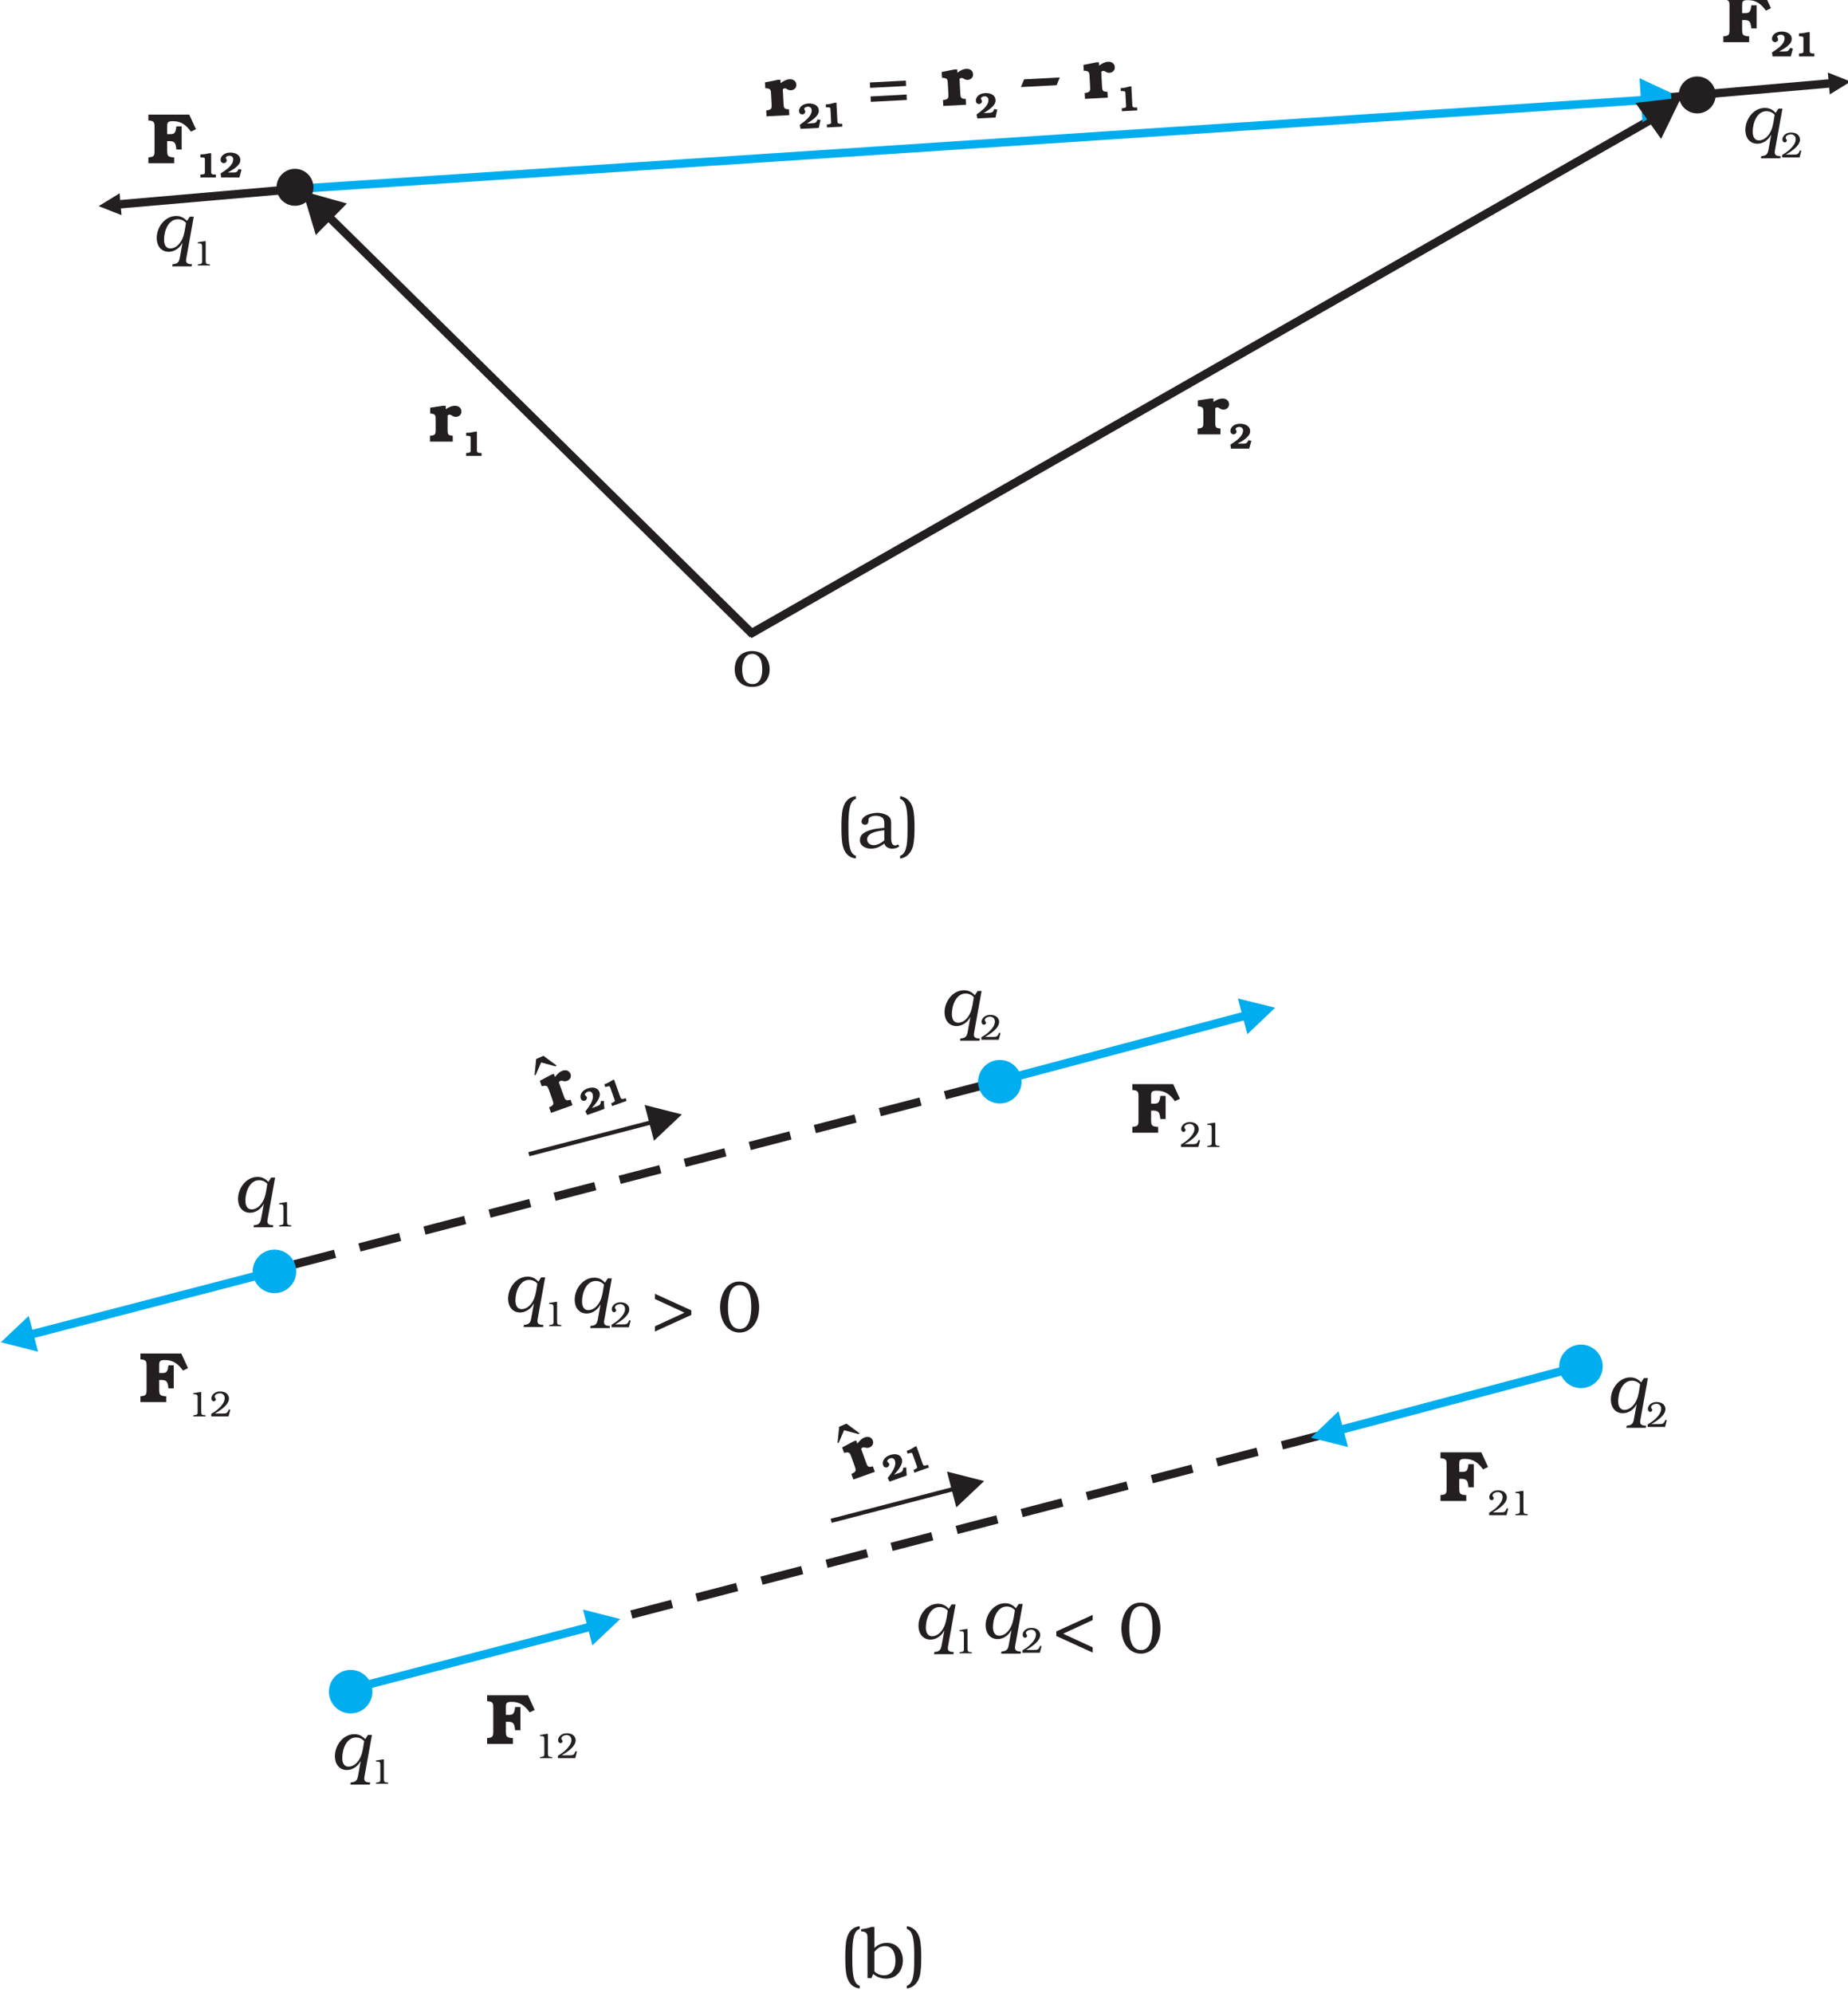 <?xml version="1.0" encoding="UTF-8" standalone="no"?>
<svg
   xmlns:dc="http://purl.org/dc/elements/1.1/"
   xmlns:cc="http://creativecommons.org/ns#"
   xmlns:rdf="http://www.w3.org/1999/02/22-rdf-syntax-ns#"
   xmlns:svg="http://www.w3.org/2000/svg"
   xmlns="http://www.w3.org/2000/svg"
   xmlns:sodipodi="http://sodipodi.sourceforge.net/DTD/sodipodi-0.dtd"
   xmlns:inkscape="http://www.inkscape.org/namespaces/inkscape"
   width="197.883mm"
   height="213.379mm"
   viewBox="0 0 197.883 213.379"
   version="1.1"
   id="svg2142"
   inkscape:version="1.0.2 (e86c870, 2021-01-15)"
   sodipodi:docname="1-6.svg">
  <defs
     id="defs2136">
    <clipPath
       clipPathUnits="userSpaceOnUse"
       id="clipPath1330">
      <path
         d="M 324.996,2907 H 1250 V 1912 H 324.996 Z"
         id="path1328" />
    </clipPath>
  </defs>
  <sodipodi:namedview
     id="base"
     pagecolor="#ffffff"
     bordercolor="#666666"
     borderopacity="1.0"
     inkscape:pageopacity="0.0"
     inkscape:pageshadow="2"
     inkscape:zoom="0.35"
     inkscape:cx="-20.270426"
     inkscape:cy="523.95023"
     inkscape:document-units="mm"
     inkscape:current-layer="layer1"
     inkscape:document-rotation="0"
     showgrid="false"
     inkscape:window-width="1624"
     inkscape:window-height="1020"
     inkscape:window-x="114"
     inkscape:window-y="0"
     inkscape:window-maximized="0" />
  <g
     inkscape:label="Layer 1"
     inkscape:groupmode="layer"
     id="layer1"
     transform="translate(-7.253,-9.538)">
    <g
       id="g1324"
       transform="matrix(0.216,0,0,-0.216,-64.199,635.959)">
      <g
         id="g1326"
         clip-path="url(#clipPath1330)">
        <g
           id="g1332"
           transform="translate(755.078,2505.42)">
          <path
             d="m 0,0 c -3.258,-0.32 -5.453,-2.48 -6.375,-5.91 -0.742,-2.69 -0.777,-6.69 -0.777,-9.52 0,-2.87 0.035,-6.86 0.777,-9.56 0.922,-3.43 3.117,-5.59 6.375,-5.87 v 1.34 c -2.125,0.6 -2.832,3.05 -3.187,5.03 -0.461,2.51 -0.496,6.02 -0.496,9.06 0,3.01 0.035,6.51 0.496,9.02 0.355,1.99 1.062,4.43 3.187,5.06 V 0"
             style="fill:#231f20;fill-opacity:1;fill-rule:evenodd;stroke:none"
             id="path1334" />
          <g
             id="g1336"
             transform="translate(20.895,-23.89)">
            <path
               d="m 0,0 c -0.426,-0.28 -0.922,-0.53 -1.45,-0.53 -1.738,0 -1.949,2.23 -1.949,3.71 v 6.94 c 0,1.98 -0.179,3.33 -2.09,4.35 -1.273,0.68 -3.117,1.17 -4.605,1.17 h -0.141 c -1.593,-0.03 -3.508,-0.39 -4.992,-1.03 -1.242,-0.52 -2.871,-1.84 -2.871,-3.32 0,-0.89 0.816,-1.56 1.668,-1.56 1.344,0 1.805,0.96 1.805,2.13 v 0.45 c 0,1.35 2.3,1.88 3.398,1.88 1.063,0 2.27,-0.14 3.188,-0.74 0.992,-0.68 1.168,-1.59 1.242,-2.69 V 8.21 L -9.418,7.93 c -2.02,-0.21 -4.075,-0.6 -5.953,-1.45 -2.016,-0.89 -3.504,-2.02 -3.504,-4.43 0,-2.83 2.937,-4.17 5.418,-4.17 2.656,0 4.57,0.92 6.66,2.55 0.531,-1.74 2.125,-2.52 3.859,-2.55 h 0.141 c 1.168,0 2.621,0.39 3.472,1.2 z m -6.797,1.98 c -1.453,-1.24 -3.367,-2.37 -5.278,-2.37 -1.703,0 -3.222,1.06 -3.222,2.87 0,3.5 5.808,4.24 8.5,4.49 V 1.98"
               style="fill:#231f20;fill-opacity:1;fill-rule:evenodd;stroke:none"
               id="path1338" />
            <g
               id="g1340"
               transform="translate(1.027,-7.01)">
              <path
                 d="m 0,0 c 3.223,0.36 5.492,2.84 6.34,5.91 0.746,2.7 0.816,6.69 0.816,9.56 0,2.83 -0.07,6.83 -0.816,9.52 C 5.492,28.07 3.223,30.54 0,30.9 v -1.35 c 2.125,-0.63 2.871,-3.07 3.223,-5.06 0.461,-2.55 0.461,-6.01 0.461,-8.95 0,-3.11 0,-6.58 -0.461,-9.13 C 2.871,4.43 2.125,1.98 0,1.35 V 0"
                 style="fill:#231f20;fill-opacity:1;fill-rule:evenodd;stroke:none"
                 id="path1342" />
              <g
                 id="g1344"
                 transform="translate(-20.004,-529.25)">
                <path
                   d="m 0,0 c -3.258,-0.32 -5.453,-2.48 -6.375,-5.91 -0.742,-2.69 -0.777,-6.69 -0.777,-9.52 0,-2.87 0.035,-6.86 0.777,-9.55 0.922,-3.44 3.117,-5.6 6.375,-5.88 v 1.34 c -2.125,0.61 -2.832,3.05 -3.187,5.03 -0.461,2.51 -0.496,6.02 -0.496,9.06 0,3.01 0.035,6.51 0.496,9.02 0.355,1.99 1.062,4.43 3.187,5.06 V 0"
                   style="fill:#231f20;fill-opacity:1;fill-rule:evenodd;stroke:none"
                   id="path1346" />
                <g
                   id="g1348"
                   transform="translate(6.695,-23.68)">
                  <path
                     d="m 0,0 c 1.805,-1.59 4,-2.33 6.411,-2.33 5.168,0 8.285,4.1 8.285,9.03 0,4.7 -2.867,8.73 -7.899,8.73 -2.441,0 -4.496,-0.84 -6.23,-2.58 V 23.32 H -0.851 C -2.515,22.65 -4.25,22.37 -5.992,22.16 V 21.1 l 0.5,-0.04 c 2.481,-0.18 2.656,-1.59 2.656,-3.43 V -2.05 h 1.95 z m 0.567,10.98 c 1.488,1.69 2.867,2.82 5.273,2.82 4.074,0 5.172,-3.99 5.172,-7.32 0,-3.68 -1.558,-7.15 -5.734,-7.15 -1.774,0 -3.543,0.71 -4.711,1.99 v 9.66"
                     style="fill:#231f20;fill-opacity:1;fill-rule:evenodd;stroke:none"
                     id="path1350" />
                  <g
                     id="g1352"
                     transform="translate(16.645,-7.21)">
                    <path
                       d="m 0,0 c 3.223,0.35 5.488,2.83 6.34,5.91 0.742,2.69 0.812,6.68 0.812,9.55 0,2.83 -0.07,6.83 -0.812,9.52 C 5.488,28.06 3.223,30.53 0,30.89 v -1.35 c 2.125,-0.63 2.867,-3.07 3.223,-5.06 0.461,-2.54 0.461,-6.01 0.461,-8.95 0,-3.11 0,-6.58 -0.461,-9.13 C 2.867,4.42 2.125,1.98 0,1.34 V 0"
                       style="fill:#231f20;fill-opacity:1;fill-rule:evenodd;stroke:none"
                       id="path1354" />
                    <g
                       id="g1356"
                       transform="matrix(1,0,0,1,-303.593,358.957)">
                      <path
                         d="M 0,0 341.677,88.82"
                         style="fill:none;stroke:#231f20;stroke-width:4.165;stroke-linecap:butt;stroke-linejoin:miter;stroke-miterlimit:2.613;stroke-dasharray:20.826, 12.495;stroke-dashoffset:0;stroke-opacity:1"
                         id="path1358" />
                      <g
                         id="g1360"
                         transform="translate(-130.504,-34.72)">
                        <path
                           d="M 0,0 111.031,28.87"
                           style="fill:none;stroke:#00adef;stroke-width:4.165;stroke-linecap:butt;stroke-linejoin:miter;stroke-miterlimit:2.613;stroke-dasharray:none;stroke-opacity:1"
                           id="path1362" />
                        <g
                           id="g1364"
                           transform="matrix(1,0,0,1,-1.188,9.172)">
                          <path
                             d="M 0,0 -13.828,-13.06 4.613,-17.74 0,0"
                             style="fill:#00adef;fill-opacity:1;fill-rule:evenodd;stroke:none"
                             id="path1366" />
                          <g
                             id="g1368"
                             transform="translate(121.817,13.35)">
                            <path
                               d="m 0,0 c 4.796,0 8.707,3.91 8.707,8.71 0,4.79 -3.911,8.7 -8.707,8.7 -4.801,0 -8.711,-3.91 -8.711,-8.7 C -8.711,3.91 -4.801,0 0,0"
                               style="fill:#00adef;fill-opacity:1;fill-rule:evenodd;stroke:none"
                               id="path1370" />
                            <g
                               id="g1372"
                               transform="matrix(1,0,0,1,-2.09e-5,0.002)">
                              <path
                                 d="M 0,0 C 4.795,0 8.704,3.91 8.704,8.71 8.704,13.5 4.795,17.42 0,17.42 -4.799,17.42 -8.707,13.5 -8.707,8.71 -8.707,3.91 -4.799,0 0,0 Z"
                                 style="fill:none;stroke:#00adef;stroke-width:4.165;stroke-linecap:butt;stroke-linejoin:miter;stroke-miterlimit:2.613;stroke-dasharray:none;stroke-opacity:1"
                                 id="path1374" />
                              <g
                                 id="g1376"
                                 transform="translate(481.076,135.44)">
                                <path
                                   d="M 0,0 -112.054,-29.75"
                                   style="fill:none;stroke:#00adef;stroke-width:4.165;stroke-linecap:butt;stroke-linejoin:miter;stroke-miterlimit:2.613;stroke-dasharray:none;stroke-opacity:1"
                                   id="path1378" />
                                <g
                                   id="g1380"
                                   transform="matrix(1,0,0,1,1.232,-9.149)">
                                <path
                                   d="M 0,0 13.758,13.13 -4.707,17.71 0,0"
                                   style="fill:#00adef;fill-opacity:1;fill-rule:evenodd;stroke:none"
                                   id="path1382" />
                                <g
                                   id="g1384"
                                   transform="translate(-123.433,-14.87)">
                                <path
                                   d="m 0,0 c -4.786,-0.39 -8.371,-4.6 -7.985,-9.38 0.387,-4.77 4.598,-8.35 9.383,-7.97 4.781,0.38 8.367,4.6 7.981,9.37 C 8.996,-3.2 4.781,0.38 0,0"
                                   style="fill:#00adef;fill-opacity:1;fill-rule:evenodd;stroke:none"
                                   id="path1386" />
                                <g
                                   id="g1388"
                                   transform="matrix(1,0,0,1,7.289e-4,-0.005)">
                                <path
                                   d="m 0,0 c -4.783,-0.38 -8.367,-4.6 -7.981,-9.38 0.387,-4.78 4.596,-8.36 9.379,-7.98 4.779,0.39 8.364,4.6 7.977,9.38 C 8.992,-3.2 4.779,0.39 0,0 Z"
                                   style="fill:none;stroke:#00adef;stroke-width:4.165;stroke-linecap:butt;stroke-linejoin:miter;stroke-miterlimit:2.613;stroke-dasharray:none;stroke-opacity:1"
                                   id="path1390" />
                                <g
                                   id="g1392"
                                   transform="translate(-181.935,-272.79)">
                                <path
                                   d="M 0,0 341.677,88.82"
                                   style="fill:none;stroke:#231f20;stroke-width:4.165;stroke-linecap:butt;stroke-linejoin:miter;stroke-miterlimit:2.613;stroke-dasharray:20.826, 12.495;stroke-dashoffset:0;stroke-opacity:1"
                                   id="path1394" />
                                <g
                                   id="g1396"
                                   transform="translate(-20.55,-6.13)">
                                <path
                                   d="M 0,0 -111.715,-29.04"
                                   style="fill:none;stroke:#00adef;stroke-width:4.165;stroke-linecap:butt;stroke-linejoin:miter;stroke-miterlimit:2.613;stroke-dasharray:none;stroke-opacity:1"
                                   id="path1398" />
                                <g
                                   id="g1400"
                                   transform="matrix(1,0,0,1,1.186,-9.166)">
                                <path
                                   d="M 0,0 13.828,13.06 -4.613,17.74 0,0"
                                   style="fill:#00adef;fill-opacity:1;fill-rule:evenodd;stroke:none"
                                   id="path1402" />
                                <g
                                   id="g1404"
                                   transform="translate(-119.813,-14.23)">
                                <path
                                   d="m 0,0 c -4.797,0 -8.711,-3.91 -8.711,-8.71 0,-4.79 3.914,-8.7 8.711,-8.7 4.797,0 8.711,3.91 8.711,8.7 C 8.711,-3.91 4.797,0 0,0"
                                   style="fill:#00adef;fill-opacity:1;fill-rule:evenodd;stroke:none"
                                   id="path1406" />
                                <g
                                   id="g1408"
                                   transform="matrix(1,0,0,1,8.833e-4,-0.008)">
                                <path
                                   d="m 0,0 c -4.795,0 -8.707,-3.91 -8.707,-8.7 0,-4.8 3.912,-8.71 8.707,-8.71 4.795,0 8.707,3.91 8.707,8.71 C 8.707,-3.91 4.795,0 0,0 Z"
                                   style="fill:none;stroke:#00adef;stroke-width:4.165;stroke-linecap:butt;stroke-linejoin:miter;stroke-miterlimit:2.613;stroke-dasharray:none;stroke-opacity:1"
                                   id="path1410" />
                                <g
                                   id="g1412"
                                   transform="translate(490.959,121.14)">
                                <path
                                   d="M 0,0 112.147,29.77"
                                   style="fill:none;stroke:#00adef;stroke-width:4.165;stroke-linecap:butt;stroke-linejoin:miter;stroke-miterlimit:2.613;stroke-dasharray:none;stroke-opacity:1"
                                   id="path1414" />
                                <g
                                   id="g1416"
                                   transform="matrix(1,0,0,1,-1.24,9.152)">
                                <path
                                   d="M 0,0 -13.758,-13.13 4.707,-17.71 0,0"
                                   style="fill:#00adef;fill-opacity:1;fill-rule:evenodd;stroke:none"
                                   id="path1418" />
                                <g
                                   id="g1420"
                                   transform="translate(120.899,13.58)">
                                <path
                                   d="M 0,0 C 4.78,0.38 8.37,4.59 7.98,9.37 7.59,14.15 3.38,17.73 -1.4,17.35 -6.18,16.96 -9.77,12.75 -9.38,7.97 -9,3.19 -4.79,-0.39 0,0"
                                   style="fill:#00adef;fill-opacity:1;fill-rule:evenodd;stroke:none"
                                   id="path1422" />
                                <g
                                   id="g1424"
                                   transform="matrix(1,0,0,1,-0.002,-0.008)">
                                <path
                                   d="M 0,0 C 4.78,0.39 8.37,4.6 7.98,9.38 7.59,14.16 3.38,17.75 -1.4,17.36 -6.18,16.98 -9.76,12.77 -9.38,7.98 -8.99,3.2 -4.78,-0.38 0,0 Z"
                                   style="fill:none;stroke:#00adef;stroke-width:4.165;stroke-linecap:butt;stroke-linejoin:miter;stroke-miterlimit:2.613;stroke-dasharray:none;stroke-opacity:1"
                                   id="path1426" />
                                <g
                                   id="g1428"
                                   transform="matrix(1,0,0,1,-459.766,28.55)">
                                <path
                                   d="M 0,0 V -2.59 L 18.023,5.63 V 7.89 L 0,16.1 V 13.52 L 14.66,6.75 0,0"
                                   style="fill:#231f20;fill-opacity:1;fill-rule:evenodd;stroke:none"
                                   id="path1430" />
                                <g
                                   id="g1432"
                                   transform="translate(41.793,22.18)">
                                <path
                                   d="m 0,0 c -6.625,0 -9.497,-7.04 -9.497,-12.7 0,-2.94 0.676,-6.16 2.34,-8.63 1.664,-2.44 4.285,-3.97 7.297,-3.97 3.149,0 5.985,1.74 7.613,4.39 1.524,2.41 2.09,5.34 2.09,8.14 C 9.843,-6.68 7.011,0 0,0 Z m 0.211,-23.53 c -5.243,0 -5.809,6.94 -5.809,10.8 0,1.98 0.246,4.49 0.777,6.4 0.356,1.13 0.746,2.19 1.559,3.08 0.887,0.92 2.09,1.48 3.367,1.48 5.313,0 5.84,-6.86 5.84,-10.79 0,-3.75 -0.527,-10.97 -5.734,-10.97"
                                   style="fill:#231f20;fill-opacity:1;fill-rule:evenodd;stroke:none"
                                   id="path1434" />
                                <g
                                   id="g1436"
                                   transform="translate(160.535,-174.58)">
                                <path
                                   d="M 0,0 14.664,6.76 V 9.34 L -3.364,1.13 v -2.26 l 18.028,-8.22 v 2.59 L 0,0"
                                   style="fill:#231f20;fill-opacity:1;fill-rule:evenodd;stroke:none"
                                   id="path1438" />
                                <g
                                   id="g1440"
                                   transform="translate(38.394,15.43)">
                                <path
                                   d="m 0,0 c -6.625,0 -9.496,-7.05 -9.496,-12.71 0,-2.93 0.676,-6.15 2.34,-8.63 1.664,-2.44 4.285,-3.97 7.297,-3.97 3.148,0 5.984,1.74 7.613,4.39 1.524,2.41 2.09,5.35 2.09,8.14 C 9.844,-6.69 7.012,0 0,0 Z m 0.211,-23.53 c -5.242,0 -5.808,6.93 -5.808,10.79 0,1.98 0.246,4.49 0.777,6.41 0.355,1.12 0.746,2.19 1.559,3.07 0.886,0.92 2.089,1.49 3.367,1.49 5.312,0 5.84,-6.87 5.84,-10.79 0,-3.75 -0.528,-10.97 -5.735,-10.97"
                                   style="fill:#231f20;fill-opacity:1;fill-rule:evenodd;stroke:none"
                                   id="path1442" />
                                <g
                                   id="g1444"
                                   transform="translate(19.52,249.76)">
                                <path
                                   d="M 0,0 -3.328,7.26 H -23.586 V 4.35 c 2.976,-0.21 3.047,-1.02 3.047,-3.46 v -11.36 c 0,-2.52 -0.071,-3.29 -3.047,-3.47 v -2.9 h 12.785 v 2.9 h -0.391 c -0.777,0.04 -2.16,0.21 -2.656,0.88 -0.39,0.54 -0.426,1.56 -0.426,2.27 v 4.88 c 0.321,0 0.606,0.04 0.887,0.04 3.047,0 3.293,-0.99 3.684,-4.18 h 2.621 V 1.42 h -2.621 c -0.141,-0.99 -0.215,-2.09 -0.743,-2.94 -0.46,-0.85 -1.488,-0.92 -2.375,-0.92 h -1.453 v 3.65 c 0,2.09 0.145,2.79 2.871,2.79 4.106,0 6.586,-1.98 8.922,-5.2 L 0,0"
                                   style="fill:#231f20;fill-opacity:1;fill-rule:evenodd;stroke:none"
                                   id="path1446" />
                                <g
                                   id="g1448"
                                   transform="translate(9.988,-20.61)">
                                <path
                                   d="M 0,0 -0.691,0.18 -0.797,-0.07 C -1.523,-1.75 -1.93,-1.89 -3.719,-1.89 h -3.898 v 0.03 c 2.5,1.38 6.961,4.22 6.961,7.45 0,1.03 -0.602,2.09 -1.453,2.67 -0.813,0.53 -1.93,0.78 -2.903,0.78 -1.097,0 -2.144,-0.27 -3.011,-0.94 -0.778,-0.6 -1.344,-1.48 -1.344,-2.49 0,-0.69 0.406,-1.45 1.183,-1.45 0.481,0 1.012,0.4 1.012,0.91 0,0.3 -0.14,0.5 -0.32,0.72 -0.176,0.21 -0.266,0.4 -0.266,0.68 0,1.1 1.649,1.69 2.532,1.69 1.472,0 2.464,-0.96 2.464,-2.45 0,-1.82 -1.347,-3.5 -2.57,-4.72 -1.219,-1.24 -2.637,-2.19 -4.125,-3.06 v -1.24 h 8.586 L 0,0"
                                   style="fill:#231f20;fill-opacity:1;fill-rule:evenodd;stroke:none"
                                   id="path1450" />
                                <g
                                   id="g1452"
                                   transform="translate(7.543,8.74)">
                                <path
                                   d="M 0,0 H -0.656 L -3.93,-0.55 v -0.53 h 0.352 c 1.699,0 1.809,-0.34 1.809,-1.91 v -6.76 c 0,-0.3 0,-0.65 -0.055,-0.87 -0.055,-0.24 -0.16,-0.4 -0.371,-0.51 -0.481,-0.24 -1.203,-0.3 -1.735,-0.39 v -0.53 h 6.036 v 0.53 C 0.195,-11.37 0,-11.23 0,-9.38 V 0"
                                   style="fill:#231f20;fill-opacity:1;fill-rule:evenodd;stroke:none"
                                   id="path1454" />
                                <g
                                   id="g1456"
                                   transform="translate(-337.387,-291.1)">
                                <path
                                   d="m 0,0 -3.328,7.26 h -20.258 v -2.9 c 2.977,-0.21 3.047,-1.03 3.047,-3.47 v -11.36 c 0,-2.51 -0.07,-3.29 -3.047,-3.47 v -2.9 H -10.8 v 2.9 h -0.391 c -0.777,0.04 -2.16,0.21 -2.656,0.89 -0.391,0.53 -0.426,1.55 -0.426,2.26 v 4.88 c 0.32,0 0.605,0.04 0.887,0.04 3.046,0 3.293,-0.99 3.683,-4.18 h 2.621 V 1.42 h -2.621 c -0.14,-0.99 -0.215,-2.09 -0.742,-2.94 -0.461,-0.85 -1.488,-0.92 -2.375,-0.92 h -1.453 v 3.65 c 0,2.09 0.144,2.79 2.871,2.79 4.105,0 6.586,-1.98 8.922,-5.2 L 0,0"
                                   style="fill:#231f20;fill-opacity:1;fill-rule:evenodd;stroke:none"
                                   id="path1458" />
                                <g
                                   id="g1460"
                                   transform="translate(6.551,-11.87)">
                                <path
                                   d="M 0,0 H -0.652 L -3.93,-0.55 v -0.53 h 0.356 c 1.699,0 1.805,-0.33 1.805,-1.91 v -6.76 c 0,-0.3 0,-0.65 -0.055,-0.86 -0.051,-0.25 -0.156,-0.41 -0.371,-0.52 -0.477,-0.24 -1.203,-0.3 -1.735,-0.39 v -0.53 h 6.039 v 0.53 C 0.195,-11.37 0,-11.23 0,-9.38 V 0"
                                   style="fill:#231f20;fill-opacity:1;fill-rule:evenodd;stroke:none"
                                   id="path1462" />
                                <g
                                   id="g1464"
                                   transform="translate(14.414,-8.74)">
                                <path
                                   d="m 0,0 -0.687,0.18 -0.11,-0.25 C -1.519,-1.75 -1.93,-1.89 -3.719,-1.89 h -3.894 v 0.04 c 2.496,1.37 6.961,4.21 6.961,7.44 0,1.03 -0.606,2.09 -1.453,2.67 -0.817,0.53 -1.93,0.78 -2.903,0.78 -1.101,0 -2.144,-0.27 -3.011,-0.94 -0.782,-0.6 -1.348,-1.48 -1.348,-2.49 0,-0.69 0.41,-1.45 1.187,-1.45 0.477,0 1.012,0.4 1.012,0.92 0,0.3 -0.144,0.49 -0.32,0.71 -0.176,0.21 -0.266,0.4 -0.266,0.68 0,1.1 1.645,1.69 2.532,1.69 1.468,0 2.46,-0.96 2.46,-2.44 0,-1.83 -1.343,-3.5 -2.566,-4.73 -1.223,-1.23 -2.641,-2.19 -4.125,-3.06 v -1.24 h 8.586 L 0,0"
                                   style="fill:#231f20;fill-opacity:1;fill-rule:evenodd;stroke:none"
                                   id="path1466" />
                                <g
                                   id="g1468"
                                   transform="translate(451.65,141.05)">
                                <path
                                   d="m 0,0 -3.33,7.25 h -20.25 v -2.9 c 2.97,-0.21 3.04,-1.02 3.04,-3.47 v -11.36 c 0,-2.51 -0.07,-3.29 -3.04,-3.46 v -2.91 h 12.78 v 2.91 h -0.39 c -0.78,0.03 -2.16,0.21 -2.66,0.88 -0.39,0.53 -0.42,1.56 -0.42,2.27 v 4.88 c 0.32,0 0.6,0.03 0.89,0.03 3.04,0 3.29,-0.99 3.68,-4.17 h 2.62 V 1.41 H -9.7 c -0.14,-0.99 -0.22,-2.08 -0.74,-2.93 -0.46,-0.85 -1.49,-0.92 -2.38,-0.92 h -1.45 V 1.2 c 0,2.09 0.14,2.8 2.87,2.8 4.11,0 6.59,-1.98 8.92,-5.21 L 0,0"
                                   style="fill:#231f20;fill-opacity:1;fill-rule:evenodd;stroke:none"
                                   id="path1470" />
                                <g
                                   id="g1472"
                                   transform="translate(9.99,-20.62)">
                                <path
                                   d="M 0,0 -0.69,0.18 -0.8,-0.07 c -0.72,-1.68 -1.13,-1.82 -2.92,-1.82 h -3.9 v 0.04 c 2.5,1.38 6.96,4.21 6.96,7.44 0,1.03 -0.6,2.09 -1.45,2.68 -0.81,0.53 -1.93,0.77 -2.9,0.77 -1.1,0 -2.15,-0.26 -3.01,-0.93 -0.78,-0.61 -1.35,-1.49 -1.35,-2.5 0,-0.69 0.41,-1.45 1.19,-1.45 0.48,0 1.01,0.41 1.01,0.92 0,0.3 -0.14,0.5 -0.32,0.71 -0.18,0.21 -0.27,0.41 -0.27,0.69 0,1.1 1.65,1.68 2.53,1.68 1.48,0 2.47,-0.96 2.47,-2.44 C -2.76,3.9 -4.11,2.22 -5.33,1 -6.55,-0.24 -7.97,-1.19 -9.46,-2.06 V -3.3 h 8.59 L 0,0"
                                   style="fill:#231f20;fill-opacity:1;fill-rule:evenodd;stroke:none"
                                   id="path1474" />
                                <g
                                   id="g1476"
                                   transform="translate(7.54,8.74)">
                                <path
                                   d="m 0,0 h -0.65 l -3.28,-0.54 v -0.54 h 0.36 c 1.69,0 1.8,-0.33 1.8,-1.91 v -6.75 c 0,-0.3 0,-0.66 -0.05,-0.87 -0.06,-0.25 -0.16,-0.41 -0.37,-0.51 -0.48,-0.25 -1.2,-0.3 -1.74,-0.39 v -0.53 h 6.04 v 0.53 C 0.2,-11.37 0,-11.23 0,-9.37 V 0"
                                   style="fill:#231f20;fill-opacity:1;fill-rule:evenodd;stroke:none"
                                   id="path1478" />
                                <g
                                   id="g1480"
                                   transform="translate(-662.016,60.88)">
                                <path
                                   d="m 0,0 -3.328,7.25 h -20.258 v -2.9 c 2.977,-0.21 3.047,-1.02 3.047,-3.47 v -11.36 c 0,-2.51 -0.07,-3.29 -3.047,-3.46 v -2.91 h 12.785 v 2.91 h -0.39 c -0.778,0.03 -2.16,0.21 -2.656,0.88 -0.391,0.53 -0.426,1.56 -0.426,2.27 v 4.88 c 0.32,0 0.605,0.03 0.887,0.03 3.046,0 3.292,-0.99 3.683,-4.17 h 2.621 V 1.41 h -2.621 c -0.141,-0.99 -0.215,-2.08 -0.742,-2.93 -0.461,-0.85 -1.488,-0.92 -2.375,-0.92 h -1.453 V 1.2 c 0,2.09 0.144,2.8 2.871,2.8 4.105,0 6.586,-1.98 8.922,-5.21 L 0,0"
                                   style="fill:#231f20;fill-opacity:1;fill-rule:evenodd;stroke:none"
                                   id="path1482" />
                                <g
                                   id="g1484"
                                   transform="translate(6.551,-11.88)">
                                <path
                                   d="M 0,0 H -0.652 L -3.93,-0.54 v -0.54 h 0.356 c 1.699,0 1.804,-0.33 1.804,-1.91 v -6.75 c 0,-0.3 0,-0.66 -0.054,-0.87 -0.051,-0.25 -0.156,-0.41 -0.371,-0.51 -0.477,-0.25 -1.203,-0.3 -1.735,-0.39 v -0.53 h 6.039 v 0.53 C 0.195,-11.37 0,-11.23 0,-9.37 V 0"
                                   style="fill:#231f20;fill-opacity:1;fill-rule:evenodd;stroke:none"
                                   id="path1486" />
                                <g
                                   id="g1488"
                                   transform="translate(14.414,-8.74)">
                                <path
                                   d="m 0,0 -0.687,0.18 -0.11,-0.25 C -1.519,-1.75 -1.93,-1.89 -3.719,-1.89 h -3.894 v 0.04 c 2.496,1.38 6.961,4.21 6.961,7.44 0,1.03 -0.606,2.09 -1.453,2.68 -0.817,0.53 -1.93,0.77 -2.903,0.77 -1.101,0 -2.144,-0.26 -3.011,-0.93 -0.782,-0.61 -1.348,-1.49 -1.348,-2.5 0,-0.69 0.41,-1.45 1.187,-1.45 0.477,0 1.012,0.41 1.012,0.92 0,0.3 -0.144,0.5 -0.32,0.71 -0.176,0.21 -0.266,0.41 -0.266,0.69 0,1.1 1.645,1.68 2.531,1.68 1.469,0 2.461,-0.96 2.461,-2.44 0,-1.82 -1.343,-3.5 -2.566,-4.72 -1.223,-1.24 -2.641,-2.19 -4.125,-3.06 V -3.3 h 8.586 L 0,0"
                                   style="fill:#231f20;fill-opacity:1;fill-rule:evenodd;stroke:none"
                                   id="path1490" />
                                <g
                                   id="g1492"
                                   transform="matrix(1,0,0,1,358.72,-39.256)">
                                <path
                                   d="M 0,0 -60.838,-15.81"
                                   style="fill:none;stroke:#231f20;stroke-width:2.083;stroke-linecap:butt;stroke-linejoin:miter;stroke-miterlimit:2.613;stroke-dasharray:none;stroke-opacity:1"
                                   id="path1494" />
                                <g
                                   id="g1496"
                                   transform="matrix(1,0,0,1,1.185,-9.158)">
                                <path
                                   d="M 0,0 13.825,13.06 -4.617,17.74 0,0"
                                   style="fill:#231f20;fill-opacity:1;fill-rule:evenodd;stroke:none"
                                   id="path1498" />
                                <g
                                   id="g1500"
                                   transform="translate(-3.726,-50.25)">
                                <path
                                   d="m 0,0 c -1.418,1.59 -3.188,2.48 -5.313,2.48 -5.703,0 -9.703,-5.63 -9.703,-10.94 0,-3.68 2.02,-6.83 5.985,-6.83 2.832,0 5.527,1.95 6.73,4.43 l 0.07,-0.07 -1.203,-6.62 C -3.86,-20 -4.18,-21.27 -7.153,-21.44 l -0.179,-1.07 h 9.633 l 0.179,1.07 H 2.019 c -1.277,0.1 -2.48,0.31 -2.48,1.87 0,0.39 0.07,0.78 0.14,1.2 L 3.363,2.12 h -1.98 z m -0.496,-0.99 c -0.426,-2.51 -0.672,-5.17 -1.664,-7.54 -1.028,-2.47 -3.188,-5.09 -6.094,-5.09 -2.442,0 -3.113,2.23 -3.113,4.35 0,4.03 1.945,10.12 6.836,10.12 1.519,0 3.078,-0.64 4.035,-1.84"
                                   style="fill:#231f20;fill-opacity:1;fill-rule:evenodd;stroke:none"
                                   id="path1502" />
                                <g
                                   id="g1504"
                                   transform="translate(9.277,-10.03)">
                                <path
                                   d="M 0,0 H -0.652 L -3.93,-0.55 v -0.53 h 0.356 c 1.699,0 1.805,-0.34 1.805,-1.91 v -6.76 c 0,-0.3 0,-0.65 -0.055,-0.87 -0.051,-0.24 -0.156,-0.4 -0.371,-0.51 -0.477,-0.25 -1.203,-0.3 -1.735,-0.39 v -0.53 h 6.039 v 0.53 C 0.195,-11.38 0,-11.23 0,-9.38 V 0"
                                   style="fill:#231f20;fill-opacity:1;fill-rule:evenodd;stroke:none"
                                   id="path1506" />
                                <g
                                   id="g1508"
                                   transform="translate(24.004,10.29)">
                                <path
                                   d="m 0,0 c -1.418,1.59 -3.187,2.48 -5.312,2.48 -5.704,0 -9.704,-5.63 -9.704,-10.94 0,-3.68 2.02,-6.83 5.985,-6.83 2.832,0 5.527,1.95 6.73,4.43 l 0.071,-0.08 -1.204,-6.62 C -3.859,-20 -4.18,-21.27 -7.152,-21.45 l -0.18,-1.06 h 9.633 l 0.179,1.06 H 2.02 c -1.278,0.11 -2.481,0.32 -2.481,1.88 0,0.39 0.07,0.78 0.141,1.2 L 3.363,2.12 h -1.98 z m -0.496,-0.99 c -0.426,-2.52 -0.672,-5.17 -1.664,-7.54 -1.027,-2.48 -3.188,-5.1 -6.094,-5.1 -2.441,0 -3.113,2.23 -3.113,4.36 0,4.03 1.945,10.12 6.836,10.12 1.519,0 3.078,-0.64 4.035,-1.84"
                                   style="fill:#231f20;fill-opacity:1;fill-rule:evenodd;stroke:none"
                                   id="path1510" />
                                <g
                                   id="g1512"
                                   transform="translate(12.715,-18.77)">
                                <path
                                   d="M 0,0 -0.692,0.17 -0.797,-0.08 C -1.524,-1.75 -1.93,-1.9 -3.719,-1.9 h -3.894 v 0.04 c 2.496,1.38 6.957,4.21 6.957,7.44 0,1.03 -0.602,2.09 -1.454,2.68 -0.812,0.53 -1.929,0.77 -2.902,0.77 -1.098,0 -2.144,-0.26 -3.012,-0.93 -0.777,-0.6 -1.343,-1.49 -1.343,-2.5 0,-0.69 0.406,-1.45 1.183,-1.45 0.481,0 1.012,0.41 1.012,0.92 0,0.3 -0.141,0.5 -0.32,0.71 -0.176,0.21 -0.266,0.41 -0.266,0.69 0,1.1 1.648,1.68 2.535,1.68 1.469,0 2.461,-0.96 2.461,-2.44 0,-1.82 -1.348,-3.5 -2.57,-4.72 -1.219,-1.24 -2.637,-2.19 -4.125,-3.06 v -1.24 h 8.59 L 0,0"
                                   style="fill:#231f20;fill-opacity:1;fill-rule:evenodd;stroke:none"
                                   id="path1514" />
                                <g
                                   id="g1516"
                                   transform="translate(-91.895,101.94)">
                                <path
                                   d="m 0,0 -1.336,-0.48 -5.632,-2.98 0.972,-2.73 0.235,0.08 c 2.367,0.54 2.648,-0.03 3.339,-1.97 l 1.598,-4.46 c 0.817,-2.3 1.043,-2.94 -1.555,-4.08 l 0.981,-2.74 10.637,3.8 -0.977,2.73 -0.312,-0.08 c -2.09,-0.55 -2.395,0.09 -3.086,2.02 L 2.532,-4.36 C 2.41,-4.02 2.84,-3.64 3.344,-3.47 4.18,-3.17 5.012,-4.03 6.516,-3.5 7.914,-3 8.805,-1.6 8.266,-0.1 7.66,1.61 5.969,2.13 4.336,1.55 2.664,0.95 1.758,-0.09 0.559,-1.57 L 0,0"
                                   style="fill:#231f20;fill-opacity:1;fill-rule:evenodd;stroke:none"
                                   id="path1518" />
                                <g
                                   id="g1520"
                                   transform="translate(24.774,-13.4)">
                                <path
                                   d="m 0,0 -1.481,-0.12 c -0.101,-1.76 -0.64,-2.09 -1.879,-2.53 l -2.617,-0.93 c 1.067,1.17 2.094,2.34 2.906,3.71 0.782,1.29 1.422,2.7 0.883,4.21 -0.898,2.52 -3.738,2.58 -5.871,1.81 -1.07,-0.37 -2.144,-1 -2.812,-1.93 -0.649,-0.91 -0.946,-1.98 -0.567,-3.04 0.176,-0.49 0.418,-0.85 0.903,-1.05 0.343,-0.12 0.785,-0.16 1.136,-0.03 0.703,0.25 1.2,1.03 0.938,1.76 -0.106,0.28 -0.262,0.47 -0.496,0.65 -0.157,0.11 -0.317,0.25 -0.383,0.43 -0.231,0.65 0.789,1.39 1.305,1.57 1.046,0.37 2.031,0.05 2.421,-1.05 1.02,-2.87 -1.785,-6.38 -3.406,-8.52 L -9.164,-5.24 -8.215,-7.01 0.277,-3.98 0,0"
                                   style="fill:#231f20;fill-opacity:1;fill-rule:evenodd;stroke:none"
                                   id="path1522" />
                                <g
                                   id="g1524"
                                   transform="translate(5.066,10.56)">
                                <path
                                   d="M 0,0 -0.812,-0.29 -0.961,-0.4 c -1.457,-0.93 -2.086,-1.29 -3.722,-1.91 l -0.137,-0.05 0.488,-1.37 0.649,0.2 c 0.363,0.09 1.195,0.35 1.492,0.14 0.105,-0.08 0.222,-0.36 0.304,-0.59 l 2.122,-5.95 c 0.097,-0.26 0.191,-0.57 0.089,-0.77 -0.191,-0.41 -1.234,-0.85 -1.664,-1.03 l -0.117,-0.04 0.485,-1.37 7.191,2.57 L 5.735,-9.21 5.594,-9.24 4.926,-9.48 C 4.074,-9.72 3.508,-9.77 3.172,-8.88 L 0,0"
                                   style="fill:#231f20;fill-opacity:1;fill-rule:evenodd;stroke:none"
                                   id="path1526" />
                                <g
                                   id="g1528"
                                   transform="matrix(1,0,0,1,-131.28,160.558)">
                                <path
                                   d="M 0,0 -60.834,-15.82"
                                   style="fill:none;stroke:#231f20;stroke-width:2.083;stroke-linecap:butt;stroke-linejoin:miter;stroke-miterlimit:2.613;stroke-dasharray:none;stroke-opacity:1"
                                   id="path1530" />
                                <g
                                   id="g1532"
                                   transform="matrix(1,0,0,1,1.186,-9.161)">
                                <path
                                   d="M 0,0 13.829,13.05 -4.613,17.73 0,0"
                                   style="fill:#231f20;fill-opacity:1;fill-rule:evenodd;stroke:none"
                                   id="path1534" />
                                <g
                                   id="g1536"
                                   transform="translate(-49.621,33.18)">
                                <path
                                   d="m 0,0 -1.336,-0.48 -5.632,-2.98 0.972,-2.73 0.235,0.08 c 2.367,0.54 2.648,-0.03 3.339,-1.97 l 1.598,-4.46 c 0.817,-2.31 1.043,-2.94 -1.555,-4.08 l 0.981,-2.74 10.637,3.8 -0.977,2.73 -0.312,-0.08 c -2.09,-0.55 -2.395,0.09 -3.086,2.02 L 2.532,-4.36 C 2.41,-4.02 2.84,-3.65 3.344,-3.47 4.18,-3.17 5.012,-4.04 6.516,-3.5 7.914,-3 8.805,-1.6 8.266,-0.1 7.66,1.6 5.969,2.12 4.336,1.55 2.664,0.95 1.758,-0.09 0.559,-1.57 L 0,0"
                                   style="fill:#231f20;fill-opacity:1;fill-rule:evenodd;stroke:none"
                                   id="path1538" />
                                <g
                                   id="g1540"
                                   transform="translate(24.774,-13.4)">
                                <path
                                   d="m 0,0 -1.481,-0.12 c -0.101,-1.77 -0.64,-2.09 -1.879,-2.53 l -2.617,-0.93 c 1.067,1.17 2.094,2.34 2.906,3.71 0.782,1.28 1.422,2.7 0.883,4.21 -0.898,2.52 -3.738,2.58 -5.871,1.81 -1.07,-0.38 -2.144,-1.01 -2.812,-1.93 -0.649,-0.92 -0.946,-1.98 -0.567,-3.04 0.176,-0.49 0.418,-0.85 0.903,-1.05 0.343,-0.13 0.785,-0.16 1.136,-0.03 0.703,0.25 1.2,1.03 0.938,1.76 -0.106,0.28 -0.262,0.47 -0.496,0.64 -0.157,0.12 -0.317,0.25 -0.383,0.44 -0.231,0.65 0.789,1.38 1.305,1.57 1.046,0.37 2.031,0.05 2.421,-1.06 1.02,-2.86 -1.785,-6.37 -3.406,-8.51 L -9.164,-5.24 -8.215,-7.01 0.277,-3.98 0,0"
                                   style="fill:#231f20;fill-opacity:1;fill-rule:evenodd;stroke:none"
                                   id="path1542" />
                                <g
                                   id="g1544"
                                   transform="translate(5.066,10.56)">
                                <path
                                   d="M 0,0 -0.812,-0.29 -0.961,-0.4 c -1.457,-0.93 -2.086,-1.29 -3.722,-1.91 l -0.137,-0.05 0.488,-1.37 0.649,0.2 c 0.363,0.09 1.195,0.35 1.492,0.13 0.105,-0.07 0.222,-0.35 0.304,-0.59 l 2.122,-5.94 c 0.097,-0.26 0.191,-0.57 0.089,-0.77 -0.191,-0.41 -1.234,-0.86 -1.664,-1.03 l -0.117,-0.04 0.485,-1.37 7.191,2.56 L 5.735,-9.21 5.594,-9.24 4.926,-9.48 C 4.074,-9.72 3.508,-9.77 3.172,-8.88 L 0,0"
                                   style="fill:#231f20;fill-opacity:1;fill-rule:evenodd;stroke:none"
                                   id="path1546" />
                                <g
                                   id="g1548"
                                   transform="translate(-37.523,-100.17)">
                                <path
                                   d="m 0,0 c -1.418,1.59 -3.188,2.48 -5.313,2.48 -5.703,0 -9.703,-5.63 -9.703,-10.94 0,-3.68 2.02,-6.83 5.984,-6.83 2.833,0 5.528,1.95 6.731,4.43 l 0.07,-0.07 -1.203,-6.62 C -3.86,-20 -4.18,-21.27 -7.153,-21.44 l -0.179,-1.07 h 9.633 l 0.179,1.07 H 2.019 c -1.277,0.1 -2.48,0.31 -2.48,1.87 0,0.39 0.07,0.78 0.14,1.2 L 3.363,2.12 h -1.98 z m -0.496,-0.99 c -0.426,-2.51 -0.672,-5.17 -1.664,-7.54 -1.028,-2.47 -3.188,-5.09 -6.094,-5.09 -2.442,0 -3.113,2.23 -3.113,4.35 0,4.03 1.945,10.12 6.835,10.12 1.52,0 3.079,-0.64 4.036,-1.84"
                                   style="fill:#231f20;fill-opacity:1;fill-rule:evenodd;stroke:none"
                                   id="path1550" />
                                <g
                                   id="g1552"
                                   transform="translate(9.277,-10.03)">
                                <path
                                   d="M 0,0 H -0.652 L -3.93,-0.55 v -0.53 h 0.356 c 1.699,0 1.805,-0.34 1.805,-1.91 v -6.76 c 0,-0.3 0,-0.65 -0.055,-0.87 -0.051,-0.24 -0.156,-0.4 -0.371,-0.51 -0.477,-0.25 -1.203,-0.3 -1.735,-0.39 v -0.53 h 6.039 v 0.53 C 0.195,-11.38 0,-11.23 0,-9.38 V 0"
                                   style="fill:#231f20;fill-opacity:1;fill-rule:evenodd;stroke:none"
                                   id="path1554" />
                                <g
                                   id="g1556"
                                   transform="translate(23.746,9.51)">
                                <path
                                   d="m 0,0 c -1.418,1.6 -3.187,2.48 -5.312,2.48 -5.703,0 -9.703,-5.63 -9.703,-10.94 0,-3.68 2.019,-6.83 5.984,-6.83 2.832,0 5.527,1.95 6.73,4.43 l 0.071,-0.07 -1.203,-6.62 c -0.426,-2.44 -0.747,-3.72 -3.719,-3.89 l -0.18,-1.07 h 9.633 l 0.18,1.07 H 2.02 c -1.278,0.1 -2.481,0.31 -2.481,1.87 0,0.39 0.071,0.78 0.141,1.2 L 3.363,2.12 h -1.98 z m -0.496,-0.99 c -0.426,-2.51 -0.672,-5.16 -1.664,-7.54 -1.027,-2.47 -3.187,-5.09 -6.094,-5.09 -2.441,0 -3.113,2.23 -3.113,4.35 0,4.03 1.945,10.12 6.836,10.12 1.519,0 3.078,-0.64 4.035,-1.84"
                                   style="fill:#231f20;fill-opacity:1;fill-rule:evenodd;stroke:none"
                                   id="path1558" />
                                <g
                                   id="g1560"
                                   transform="translate(12.715,-18.77)">
                                <path
                                   d="M 0,0 -0.691,0.18 -0.797,-0.07 C -1.523,-1.75 -1.93,-1.89 -3.719,-1.89 h -3.894 v 0.03 c 2.496,1.38 6.957,4.21 6.957,7.45 0,1.03 -0.602,2.08 -1.453,2.67 -0.813,0.53 -1.93,0.78 -2.903,0.78 -1.097,0 -2.144,-0.27 -3.011,-0.94 -0.778,-0.6 -1.344,-1.48 -1.344,-2.5 0,-0.68 0.406,-1.45 1.183,-1.45 0.481,0 1.012,0.41 1.012,0.92 0,0.3 -0.14,0.5 -0.32,0.71 -0.176,0.21 -0.266,0.41 -0.266,0.69 0,1.1 1.649,1.68 2.535,1.68 1.469,0 2.461,-0.95 2.461,-2.44 0,-1.82 -1.347,-3.5 -2.57,-4.72 -1.219,-1.24 -2.637,-2.19 -4.125,-3.06 v -1.24 h 8.59 L 0,0"
                                   style="fill:#231f20;fill-opacity:1;fill-rule:evenodd;stroke:none"
                                   id="path1562" />
                                <g
                                   id="g1564"
                                   transform="translate(-179.609,68.72)">
                                <path
                                   d="m 0,0 c -1.418,1.6 -3.188,2.48 -5.313,2.48 -5.703,0 -9.703,-5.62 -9.703,-10.93 0,-3.68 2.02,-6.83 5.984,-6.83 2.832,0 5.528,1.94 6.731,4.42 l 0.07,-0.07 -1.203,-6.62 c -0.426,-2.44 -0.746,-3.72 -3.719,-3.89 L -7.332,-22.5 H 2.3 l 0.18,1.06 H 2.019 c -1.277,0.1 -2.48,0.32 -2.48,1.87 0,0.39 0.07,0.78 0.14,1.21 L 3.363,2.13 H 1.382 Z m -0.496,-0.99 c -0.426,-2.51 -0.672,-5.16 -1.665,-7.53 -1.027,-2.48 -3.187,-5.1 -6.093,-5.1 -2.442,0 -3.114,2.23 -3.114,4.35 0,4.04 1.946,10.12 6.836,10.12 1.52,0 3.079,-0.63 4.036,-1.84"
                                   style="fill:#231f20;fill-opacity:1;fill-rule:evenodd;stroke:none"
                                   id="path1566" />
                                <g
                                   id="g1568"
                                   transform="translate(9.277,-10.03)">
                                <path
                                   d="M 0,0 H -0.652 L -3.93,-0.55 v -0.53 h 0.356 c 1.699,0 1.804,-0.33 1.804,-1.91 v -6.76 c 0,-0.3 0,-0.65 -0.054,-0.86 -0.051,-0.25 -0.156,-0.41 -0.371,-0.52 -0.477,-0.24 -1.203,-0.3 -1.735,-0.39 v -0.53 h 6.039 v 0.53 C 0.195,-11.37 0,-11.23 0,-9.38 V 0"
                                   style="fill:#231f20;fill-opacity:1;fill-rule:evenodd;stroke:none"
                                   id="path1570" />
                                <g
                                   id="g1572"
                                   transform="translate(340.961,102.57)">
                                <path
                                   d="m 0,0 c -1.418,1.59 -3.188,2.47 -5.313,2.47 -5.703,0 -9.703,-5.62 -9.703,-10.93 0,-3.68 2.02,-6.83 5.985,-6.83 2.832,0 5.527,1.95 6.73,4.42 l 0.07,-0.07 -1.203,-6.62 C -3.859,-20 -4.18,-21.27 -7.152,-21.45 l -0.18,-1.06 h 9.633 l 0.179,1.06 H 2.019 c -1.277,0.11 -2.48,0.32 -2.48,1.88 0,0.39 0.07,0.77 0.141,1.2 L 3.363,2.12 h -1.98 z m -0.496,-1 c -0.426,-2.51 -0.672,-5.16 -1.664,-7.53 -1.028,-2.48 -3.188,-5.1 -6.094,-5.1 -2.441,0 -3.113,2.23 -3.113,4.36 0,4.03 1.945,10.11 6.836,10.11 1.519,0 3.078,-0.63 4.035,-1.84"
                                   style="fill:#231f20;fill-opacity:1;fill-rule:evenodd;stroke:none"
                                   id="path1574" />
                                <g
                                   id="g1576"
                                   transform="translate(12.715,-18.78)">
                                <path
                                   d="M 0,0 -0.692,0.18 -0.797,-0.07 C -1.524,-1.75 -1.93,-1.89 -3.719,-1.89 h -3.895 v 0.04 c 2.497,1.38 6.958,4.21 6.958,7.44 0,1.03 -0.602,2.09 -1.454,2.67 C -2.922,8.8 -4.039,9.04 -5.012,9.04 -6.11,9.04 -7.156,8.78 -8.024,8.1 -8.801,7.5 -9.367,6.62 -9.367,5.61 c 0,-0.69 0.406,-1.45 1.183,-1.45 0.481,0 1.012,0.4 1.012,0.92 0,0.3 -0.141,0.49 -0.32,0.71 -0.176,0.21 -0.266,0.4 -0.266,0.68 0,1.1 1.648,1.69 2.535,1.69 1.469,0 2.461,-0.96 2.461,-2.44 0,-1.83 -1.348,-3.5 -2.57,-4.73 -1.219,-1.23 -2.637,-2.19 -4.125,-3.05 v -1.25 h 8.59 L 0,0"
                                   style="fill:#231f20;fill-opacity:1;fill-rule:evenodd;stroke:none"
                                   id="path1578" />
                                <g
                                   id="g1580"
                                   transform="translate(-314.934,-350)">
                                <path
                                   d="m 0,0 c -1.418,1.6 -3.187,2.48 -5.312,2.48 -5.703,0 -9.703,-5.63 -9.703,-10.93 0,-3.68 2.019,-6.84 5.984,-6.84 2.832,0 5.527,1.95 6.73,4.43 l 0.071,-0.07 -1.203,-6.62 c -0.426,-2.44 -0.747,-3.72 -3.719,-3.89 l -0.18,-1.07 h 9.633 l 0.18,1.07 H 2.02 c -1.278,0.1 -2.481,0.31 -2.481,1.87 0,0.39 0.071,0.78 0.141,1.21 L 3.363,2.12 h -1.98 z m -0.496,-0.99 c -0.426,-2.51 -0.672,-5.16 -1.664,-7.54 -1.027,-2.47 -3.187,-5.09 -6.094,-5.09 -2.441,0 -3.113,2.23 -3.113,4.35 0,4.03 1.945,10.12 6.836,10.12 1.519,0 3.078,-0.64 4.035,-1.84"
                                   style="fill:#231f20;fill-opacity:1;fill-rule:evenodd;stroke:none"
                                   id="path1582" />
                                <g
                                   id="g1584"
                                   transform="translate(9.278,-10.03)">
                                <path
                                   d="M 0,0 H -0.653 L -3.93,-0.55 v -0.53 h 0.355 c 1.7,0 1.805,-0.34 1.805,-1.91 v -6.76 c 0,-0.3 0,-0.65 -0.055,-0.87 -0.05,-0.24 -0.156,-0.4 -0.371,-0.51 -0.476,-0.24 -1.203,-0.3 -1.734,-0.39 v -0.53 h 6.039 v 0.53 C 0.195,-11.37 0,-11.23 0,-9.38 V 0"
                                   style="fill:#231f20;fill-opacity:1;fill-rule:evenodd;stroke:none"
                                   id="path1586" />
                                <g
                                   id="g1588"
                                   transform="translate(623.252,186.89)">
                                <path
                                   d="m 0,0 c -1.42,1.6 -3.19,2.48 -5.31,2.48 -5.7,0 -9.7,-5.63 -9.7,-10.94 0,-3.68 2.02,-6.83 5.98,-6.83 2.83,0 5.53,1.95 6.73,4.43 l 0.07,-0.07 -1.2,-6.62 c -0.43,-2.44 -0.75,-3.72 -3.72,-3.89 l -0.18,-1.07 H 2.3 l 0.18,1.07 H 2.02 c -1.28,0.1 -2.48,0.31 -2.48,1.87 0,0.39 0.07,0.78 0.14,1.2 L 3.36,2.12 H 1.38 Z m -0.49,-0.99 c -0.43,-2.51 -0.68,-5.16 -1.67,-7.54 -1.03,-2.47 -3.19,-5.09 -6.09,-5.09 -2.44,0 -3.12,2.23 -3.12,4.35 0,4.03 1.95,10.12 6.84,10.12 1.52,0 3.08,-0.64 4.04,-1.84"
                                   style="fill:#231f20;fill-opacity:1;fill-rule:evenodd;stroke:none"
                                   id="path1590" />
                                <g
                                   id="g1592"
                                   transform="translate(12.72,-18.77)">
                                <path
                                   d="m 0,0 -0.7,0.18 -0.1,-0.25 c -0.73,-1.68 -1.13,-1.82 -2.92,-1.82 h -3.9 v 0.03 c 2.5,1.38 6.96,4.21 6.96,7.45 0,1.03 -0.6,2.08 -1.45,2.67 -0.82,0.53 -1.93,0.78 -2.91,0.78 -1.09,0 -2.14,-0.27 -3.01,-0.94 -0.77,-0.6 -1.34,-1.48 -1.34,-2.5 0,-0.68 0.41,-1.45 1.18,-1.45 0.48,0 1.01,0.41 1.01,0.92 0,0.3 -0.14,0.5 -0.32,0.71 -0.17,0.21 -0.26,0.41 -0.26,0.69 0,1.1 1.65,1.68 2.53,1.68 1.47,0 2.46,-0.95 2.46,-2.44 0,-1.82 -1.34,-3.5 -2.57,-4.72 -1.21,-1.24 -2.63,-2.19 -4.12,-3.06 v -1.24 h 8.59 L 0,0"
                                   style="fill:#231f20;fill-opacity:1;fill-rule:evenodd;stroke:none"
                                   id="path1594" />
                                <g
                                   id="g1596"
                                   transform="matrix(1,0,0,1,-663.265,596.549)">
                                <path
                                   d="M 0,0 210.244,-207.05"
                                   style="fill:none;stroke:#231f20;stroke-width:4.165;stroke-linecap:butt;stroke-linejoin:miter;stroke-miterlimit:2.613;stroke-dasharray:none;stroke-opacity:1"
                                   id="path1598" />
                                <g
                                   id="g1600"
                                   transform="matrix(1,0,0,1,8.929,6.603)">
                                <path
                                   d="M 0,0 -21.922,6.18 -15.406,-15.63 0,0"
                                   style="fill:#231f20;fill-opacity:1;fill-rule:evenodd;stroke:none"
                                   id="path1602" />
                                <g
                                   id="g1604"
                                   transform="matrix(1,0,0,1,645.434,40.979)">
                                <path
                                   d="M 0,0 -445.882,-254.61"
                                   style="fill:none;stroke:#231f20;stroke-width:4.165;stroke-linecap:butt;stroke-linejoin:miter;stroke-miterlimit:2.613;stroke-dasharray:none;stroke-opacity:1"
                                   id="path1606" />
                                <g
                                   id="g1608"
                                   transform="translate(-669.363,-33.67)">
                                <path
                                   d="M 0,0 667.203,43.99"
                                   style="fill:none;stroke:#00adef;stroke-width:4.165;stroke-linecap:butt;stroke-linejoin:miter;stroke-miterlimit:2.613;stroke-dasharray:none;stroke-opacity:1"
                                   id="path1610" />
                                <g
                                   id="g1612"
                                   transform="matrix(1,0,0,1,664.753,54.83)">
                                <path
                                   d="M 0,0 20.64,-9.63 1.44,-21.89 0,0"
                                   style="fill:#00adef;fill-opacity:1;fill-rule:evenodd;stroke:none"
                                   id="path1614" />
                                <g
                                   id="g1616"
                                   transform="translate(-666.545,-62.81)">
                                <path
                                   d="M 0,0 C 4.797,0 8.711,3.91 8.711,8.7 8.711,13.5 4.797,17.41 0,17.41 -4.796,17.41 -8.71,13.5 -8.71,8.7 -8.71,3.91 -4.796,0 0,0"
                                   style="fill:#231f20;fill-opacity:1;fill-rule:evenodd;stroke:none"
                                   id="path1618" />
                                <g
                                   id="g1620"
                                   transform="matrix(1,0,0,1,0.001,-0.003)">
                                <path
                                   d="M 0,0 C 4.795,0 8.707,3.91 8.707,8.71 8.707,13.5 4.795,17.42 0,17.42 -4.795,17.42 -8.707,13.5 -8.707,8.71 -8.707,3.91 -4.795,0 0,0 Z"
                                   style="fill:none;stroke:#231f20;stroke-width:0.9;stroke-linecap:butt;stroke-linejoin:miter;stroke-miterlimit:2.613;stroke-dasharray:none;stroke-opacity:1"
                                   id="path1622" />
                                <g
                                   id="g1624"
                                   transform="matrix(1,0,0,1,695.152,45.792)">
                                <path
                                   d="M 0,0 C 4.8,0 8.71,3.91 8.71,8.7 8.71,13.5 4.8,17.41 0,17.41 -4.8,17.41 -8.71,13.5 -8.71,8.7 -8.71,3.91 -4.8,0 0,0"
                                   style="fill:#231f20;fill-opacity:1;fill-rule:evenodd;stroke:none"
                                   id="path1626" />
                                <g
                                   id="g1628"
                                   transform="matrix(1,0,0,1,0.002,-0.002)">
                                <path
                                   d="m 0,0 c 4.79,0 8.71,3.91 8.71,8.71 0,4.79 -3.92,8.7 -8.71,8.7 -4.79,0 -8.71,-3.91 -8.71,-8.7 C -8.71,3.91 -4.79,0 0,0 Z"
                                   style="fill:none;stroke:#231f20;stroke-width:0.9;stroke-linecap:butt;stroke-linejoin:miter;stroke-miterlimit:2.613;stroke-dasharray:none;stroke-opacity:1"
                                   id="path1630" />
                                <g
                                   id="g1632"
                                   transform="matrix(1,0,0,1,-620.401,-145.389)">
                                <path
                                   d="m 0,0 h -1.418 l -6.305,-0.92 v -2.9 h 0.25 c 2.406,-0.28 2.477,-0.92 2.477,-2.97 v -4.74 c 0,-2.45 0,-3.12 -2.832,-3.33 v -2.9 H 3.468 v 2.9 l -0.32,0.03 c -2.16,0.18 -2.23,0.89 -2.23,2.94 v 6.94 c 0,0.35 0.531,0.56 1.062,0.56 0.887,0 1.383,-1.1 2.977,-1.1 1.488,0 2.797,1.03 2.797,2.63 C 7.754,-1.06 6.339,0 4.601,0 2.832,0 1.629,-0.67 0,-1.66 V 0"
                                   style="fill:#231f20;fill-opacity:1;fill-rule:evenodd;stroke:none"
                                   id="path1634" />
                                <g
                                   id="g1636"
                                   transform="translate(15.441,-12.79)">
                                <path
                                   d="m 0,0 h -0.867 l -0.18,-0.06 c -1.68,-0.39 -2.39,-0.51 -4.14,-0.55 h -0.145 v -1.45 l 0.676,-0.03 c 0.371,-0.04 1.238,-0.07 1.449,-0.37 0.07,-0.11 0.09,-0.41 0.09,-0.66 v -6.31 c 0,-0.28 -0.02,-0.6 -0.176,-0.76 -0.32,-0.32 -1.453,-0.39 -1.914,-0.41 h -0.125 v -1.45 h 7.633 v 1.45 L 2.16,-10.58 H 1.449 C 0.566,-10.53 0.016,-10.39 0,-9.43 V 0"
                                   style="fill:#231f20;fill-opacity:1;fill-rule:evenodd;stroke:none"
                                   id="path1638" />
                                <g
                                   id="g1640"
                                   transform="translate(365.117,16.39)">
                                <path
                                   d="m 0,0 h -1.418 l -6.304,-0.92 v -2.9 h 0.25 c 2.406,-0.28 2.476,-0.92 2.476,-2.97 v -4.74 c 0,-2.45 0,-3.12 -2.832,-3.33 v -2.9 H 3.469 v 2.9 l -0.32,0.04 c -2.16,0.17 -2.231,0.88 -2.231,2.93 v 6.94 c 0,0.35 0.531,0.56 1.063,0.56 0.886,0 1.383,-1.09 2.976,-1.09 1.489,0 2.797,1.02 2.797,2.62 C 7.754,-1.06 6.34,0 4.602,0 2.832,0 1.629,-0.67 0,-1.66 V 0"
                                   style="fill:#231f20;fill-opacity:1;fill-rule:evenodd;stroke:none"
                                   id="path1642" />
                                <g
                                   id="g1644"
                                   transform="translate(18.805,-21)">
                                <path
                                   d="m 0,0 -1.434,0.39 c -0.691,-1.63 -1.308,-1.75 -2.621,-1.75 h -2.781 c 1.398,0.74 2.762,1.5 3.984,2.51 1.168,0.96 2.25,2.07 2.25,3.68 0,2.67 -2.656,3.68 -4.922,3.68 -1.132,0 -2.355,-0.23 -3.292,-0.89 -0.922,-0.64 -1.559,-1.53 -1.559,-2.67 0,-0.51 0.105,-0.94 0.496,-1.29 0.281,-0.23 0.688,-0.41 1.063,-0.41 0.742,0 1.468,0.57 1.468,1.35 0,0.3 -0.09,0.53 -0.25,0.77 -0.105,0.17 -0.211,0.34 -0.211,0.54 0,0.69 1.203,1.04 1.754,1.04 1.114,0 1.93,-0.64 1.93,-1.8 0,-3.04 -3.824,-5.42 -6.074,-6.88 l -0.196,-0.13 0.301,-1.98 h 9.016 L 0,0"
                                   style="fill:#231f20;fill-opacity:1;fill-rule:evenodd;stroke:none"
                                   id="path1646" />
                                <g
                                   id="g1648"
                                   transform="translate(-94.973,180.16)">
                                <path
                                   d="m 0,0 -17.683,-0.93 -1.575,-3.83 17.68,0.92 L 0,0"
                                   style="fill:#231f20;fill-opacity:1;fill-rule:evenodd;stroke:none"
                                   id="path1650" />
                                <g
                                   id="g1652"
                                   transform="translate(19.387,7.54)">
                                <path
                                   d="m 0,0 -1.41,-0.08 -6.246,-1.24 0.152,-2.9 0.25,0.01 c 2.418,-0.15 2.524,-0.78 2.633,-2.83 l 0.246,-4.73 c 0.129,-2.45 0.164,-3.12 -2.656,-3.48 l 0.152,-2.9 11.281,0.59 -0.152,2.9 -0.316,0.03 c -2.168,0.05 -2.274,0.76 -2.383,2.81 L 1.184,-4.9 c -0.016,0.36 0.5,0.59 1.031,0.63 0.887,0.03 1.437,-1.03 3.031,-0.95 1.481,0.08 2.738,1.18 2.656,2.77 -0.093,1.8 -1.566,2.79 -3.3,2.7 C 2.836,0.15 1.668,-0.58 0.094,-1.66 L 0,0"
                                   style="fill:#231f20;fill-opacity:1;fill-rule:evenodd;stroke:none"
                                   id="path1654" />
                                <g
                                   id="g1656"
                                   transform="translate(16.098,-11.97)">
                                <path
                                   d="M 0,0 -0.864,-0.04 -1.043,-0.1 c -1.653,-0.48 -2.36,-0.64 -4.102,-0.77 h -0.144 l 0.074,-1.45 h 0.676 c 0.371,-0.02 1.242,-0.01 1.468,-0.3 0.075,-0.1 0.11,-0.4 0.121,-0.65 l 0.329,-6.3 c 0.015,-0.29 0.015,-0.6 -0.133,-0.77 -0.305,-0.33 -1.434,-0.46 -1.891,-0.51 H -4.77 l 0.078,-1.45 7.621,0.4 -0.078,1.45 -0.14,0.01 L 2,-10.48 c -0.883,0.01 -1.442,0.12 -1.508,1.07 L 0,0"
                                   style="fill:#231f20;fill-opacity:1;fill-rule:evenodd;stroke:none"
                                   id="path1658" />
                                <g
                                   id="g1660"
                                   transform="translate(-86.356,8.46)">
                                <path
                                   d="m 0,0 -1.41,-0.08 -6.25,-1.25 0.156,-2.9 0.246,0.02 C -4.836,-4.37 -4.73,-5 -4.625,-7.05 l 0.25,-4.73 c 0.129,-2.44 0.16,-3.11 -2.656,-3.47 l 0.152,-2.9 11.282,0.59 -0.157,2.9 -0.316,0.02 c -2.164,0.06 -2.274,0.77 -2.379,2.82 L 1.184,-4.9 c -0.02,0.35 0.5,0.59 1.031,0.62 0.883,0.04 1.434,-1.02 3.027,-0.94 1.485,0.08 2.739,1.17 2.661,2.76 C 7.809,-0.65 6.336,0.33 4.598,0.24 2.832,0.15 1.664,-0.58 0.09,-1.67 L 0,0"
                                   style="fill:#231f20;fill-opacity:1;fill-rule:evenodd;stroke:none"
                                   id="path1662" />
                                <g
                                   id="g1664"
                                   transform="translate(19.883,-19.99)">
                                <path
                                   d="M 0,0 -1.453,0.32 C -2.055,-1.34 -2.668,-1.5 -3.977,-1.57 l -2.777,-0.15 c 1.356,0.82 2.68,1.65 3.848,2.72 1.117,1.01 2.14,2.19 2.054,3.79 C -0.988,7.46 -3.691,8.33 -5.957,8.21 -7.086,8.15 -8.297,7.86 -9.203,7.15 -10.09,6.47 -10.68,5.53 -10.617,4.4 c 0.027,-0.51 0.156,-0.93 0.562,-1.26 0.297,-0.22 0.711,-0.37 1.082,-0.36 0.743,0.05 1.442,0.65 1.395,1.43 -0.012,0.3 -0.113,0.52 -0.285,0.76 -0.114,0.15 -0.231,0.33 -0.239,0.52 -0.039,0.69 1.141,1.11 1.692,1.13 1.113,0.06 1.961,-0.53 2.027,-1.7 0.156,-3.03 -3.539,-5.6 -5.711,-7.18 l -0.187,-0.14 0.406,-1.96 9,0.47 L 0,0"
                                   style="fill:#231f20;fill-opacity:1;fill-rule:evenodd;stroke:none"
                                   id="path1666" />
                                <g
                                   id="g1668"
                                   transform="translate(-107.504,14.84)">
                                <path
                                   d="m 0,0 -1.41,-0.08 -6.25,-1.25 0.156,-2.9 0.246,0.02 C -4.836,-4.37 -4.73,-5 -4.625,-7.05 l 0.25,-4.73 c 0.129,-2.44 0.16,-3.12 -2.656,-3.47 l 0.152,-2.9 11.281,0.59 -0.156,2.89 -0.316,0.03 c -2.164,0.06 -2.274,0.77 -2.379,2.81 L 1.184,-4.9 c -0.02,0.35 0.5,0.59 1.031,0.62 0.883,0.04 1.434,-1.03 3.027,-0.94 1.485,0.07 2.739,1.17 2.66,2.76 C 7.809,-0.66 6.336,0.33 4.598,0.24 2.832,0.14 1.664,-0.59 0.09,-1.67 L 0,0"
                                   style="fill:#231f20;fill-opacity:1;fill-rule:evenodd;stroke:none"
                                   id="path1670" />
                                <g
                                   id="g1672"
                                   transform="translate(19.883,-19.99)">
                                <path
                                   d="M 0,0 -1.453,0.32 C -2.055,-1.35 -2.668,-1.5 -3.977,-1.57 l -2.777,-0.15 c 1.355,0.82 2.68,1.65 3.848,2.72 1.117,1.01 2.14,2.19 2.054,3.79 -0.136,2.67 -2.84,3.53 -5.105,3.42 C -7.086,8.15 -8.297,7.86 -9.203,7.15 -10.09,6.47 -10.68,5.53 -10.617,4.4 c 0.027,-0.51 0.156,-0.93 0.562,-1.27 0.297,-0.21 0.711,-0.36 1.082,-0.35 0.742,0.04 1.442,0.65 1.395,1.43 -0.012,0.29 -0.114,0.52 -0.285,0.76 -0.114,0.15 -0.231,0.32 -0.239,0.52 -0.039,0.69 1.141,1.1 1.692,1.13 1.113,0.06 1.961,-0.53 2.027,-1.7 0.156,-3.04 -3.539,-5.6 -5.711,-7.18 l -0.187,-0.14 0.406,-1.96 9,0.47 L 0,0"
                                   style="fill:#231f20;fill-opacity:1;fill-rule:evenodd;stroke:none"
                                   id="path1674" />
                                <g
                                   id="g1676"
                                   transform="translate(7.887,8.63)">
                                <path
                                   d="M 0,0 -0.868,-0.04 -1.043,-0.1 C -2.7,-0.58 -3.403,-0.75 -5.149,-0.87 l -0.14,-0.01 0.07,-1.45 h 0.676 c 0.371,-0.01 1.242,0 1.472,-0.29 0.071,-0.1 0.11,-0.4 0.117,-0.65 l 0.329,-6.3 c 0.015,-0.29 0.019,-0.6 -0.133,-0.77 -0.301,-0.34 -1.43,-0.47 -1.891,-0.51 l -0.125,-0.01 0.078,-1.45 7.621,0.41 -0.078,1.45 H 2.707 L 2,-10.48 c -0.887,0 -1.442,0.12 -1.512,1.07 L 0,0"
                                   style="fill:#231f20;fill-opacity:1;fill-rule:evenodd;stroke:none"
                                   id="path1678" />
                                <g
                                   id="g1680"
                                   transform="translate(34.39,10.94)">
                                <path
                                   d="m 0,0 -17.82,-0.94 0.133,-2.68 17.828,0.93 z m 0.367,-6.92 -17.828,-0.95 0.141,-2.68 17.828,0.93 -0.141,2.7"
                                   style="fill:#231f20;fill-opacity:1;fill-rule:evenodd;stroke:none"
                                   id="path1682" />
                                <g
                                   id="g1684"
                                   transform="translate(-76.277,-282.8)">
                                <path
                                   d="m 0,0 c -5.453,0 -8.535,-3.82 -8.535,-9.09 0,-5.21 3.398,-8.68 8.64,-8.68 5.348,0 8.68,3.47 8.68,8.82 0,2.37 -0.852,5.02 -2.586,6.72 C 4.566,-0.64 2.195,0 0,0 Z m 0.246,-1.41 c 1.738,0 3.227,-1.14 3.969,-2.66 0.742,-1.48 0.886,-3.54 0.886,-5.16 0,-3.12 -0.886,-7.12 -4.746,-7.12 -4.214,0 -5.207,3.93 -5.207,7.36 0,3.22 0.993,7.58 4.993,7.58 h 0.105"
                                   style="fill:#231f20;fill-opacity:1;fill-rule:evenodd;stroke:none"
                                   id="path1686" />
                                <g
                                   id="g1688"
                                   transform="translate(-280.067,213.21)">
                                <path
                                   d="m 0,0 c -1.417,1.59 -3.187,2.47 -5.312,2.47 -5.703,0 -9.703,-5.62 -9.703,-10.93 0,-3.68 2.019,-6.83 5.984,-6.83 2.832,0 5.528,1.95 6.731,4.42 l 0.07,-0.07 -1.203,-6.62 c -0.426,-2.44 -0.746,-3.71 -3.719,-3.89 l -0.18,-1.06 h 9.633 l 0.18,1.06 H 2.02 c -1.277,0.11 -2.48,0.32 -2.48,1.88 0,0.39 0.07,0.77 0.14,1.2 L 3.364,2.12 H 1.383 Z m -0.496,-0.99 c -0.425,-2.52 -0.671,-5.17 -1.664,-7.54 -1.027,-2.48 -3.187,-5.1 -6.093,-5.1 -2.442,0 -3.114,2.23 -3.114,4.36 0,4.03 1.946,10.11 6.836,10.11 1.52,0 3.078,-0.63 4.035,-1.83"
                                   style="fill:#231f20;fill-opacity:1;fill-rule:evenodd;stroke:none"
                                   id="path1690" />
                                <g
                                   id="g1692"
                                   transform="translate(9.278,-10.04)">
                                <path
                                   d="M 0,0 H -0.653 L -3.93,-0.54 v -0.54 h 0.356 c 1.699,0 1.804,-0.33 1.804,-1.91 v -6.75 c 0,-0.3 0,-0.66 -0.054,-0.87 -0.051,-0.25 -0.157,-0.41 -0.371,-0.51 -0.477,-0.25 -1.204,-0.3 -1.735,-0.39 v -0.53 h 6.039 v 0.53 C 0.195,-11.37 0,-11.23 0,-9.37 V 0"
                                   style="fill:#231f20;fill-opacity:1;fill-rule:evenodd;stroke:none"
                                   id="path1694" />
                                <g
                                   id="g1696"
                                   transform="translate(778.287,63.61)">
                                <path
                                   d="m 0,0 c -1.42,1.59 -3.19,2.47 -5.31,2.47 -5.71,0 -9.71,-5.62 -9.71,-10.93 0,-3.68 2.02,-6.83 5.99,-6.83 2.83,0 5.52,1.95 6.73,4.42 l 0.07,-0.07 -1.21,-6.62 c -0.42,-2.44 -0.74,-3.71 -3.71,-3.89 l -0.18,-1.06 H 2.3 l 0.18,1.06 H 2.02 c -1.28,0.11 -2.48,0.32 -2.48,1.88 0,0.39 0.07,0.77 0.14,1.2 L 3.36,2.12 H 1.38 Z m -0.5,-0.99 c -0.42,-2.52 -0.67,-5.17 -1.66,-7.54 -1.03,-2.48 -3.19,-5.1 -6.1,-5.1 -2.44,0 -3.11,2.23 -3.11,4.36 0,4.03 1.95,10.12 6.84,10.12 1.52,0 3.07,-0.64 4.03,-1.84"
                                   style="fill:#231f20;fill-opacity:1;fill-rule:evenodd;stroke:none"
                                   id="path1698" />
                                <g
                                   id="g1700"
                                   transform="translate(12.71,-18.78)">
                                <path
                                   d="m 0,0 -0.69,0.18 -0.1,-0.25 c -0.73,-1.68 -1.14,-1.82 -2.93,-1.82 h -3.89 v 0.04 c 2.5,1.38 6.96,4.21 6.96,7.44 0,1.03 -0.6,2.09 -1.46,2.68 -0.81,0.53 -1.93,0.77 -2.9,0.77 -1.1,0 -2.14,-0.26 -3.01,-0.93 -0.78,-0.61 -1.34,-1.49 -1.34,-2.5 0,-0.69 0.4,-1.45 1.18,-1.45 0.48,0 1.01,0.41 1.01,0.92 0,0.3 -0.14,0.49 -0.32,0.71 -0.18,0.21 -0.26,0.41 -0.26,0.69 0,1.09 1.64,1.68 2.53,1.68 1.47,0 2.46,-0.96 2.46,-2.44 0,-1.83 -1.35,-3.5 -2.57,-4.72 -1.22,-1.24 -2.64,-2.2 -4.12,-3.06 V -3.3 h 8.59 L 0,0"
                                   style="fill:#231f20;fill-opacity:1;fill-rule:evenodd;stroke:none"
                                   id="path1702" />
                                <g
                                   id="g1704"
                                   transform="matrix(1,0,0,1,-74.437,15.799)">
                                <path
                                   d="M 0,0 -1.4,-0.99"
                                   style="fill:none;stroke:#231f20;stroke-width:4.165;stroke-linecap:butt;stroke-linejoin:miter;stroke-miterlimit:2.613;stroke-dasharray:none;stroke-opacity:1"
                                   id="path1706" />
                                <g
                                   id="g1708"
                                   transform="matrix(1,0,0,1,4.945,-9.943)">
                                <path
                                   d="M 0,0 9.91,20.48 -12.72,17.88 0,0"
                                   style="fill:#231f20;fill-opacity:1;fill-rule:evenodd;stroke:none"
                                   id="path1710" />
                                <g
                                   id="g1712"
                                   transform="matrix(1,0,0,1,-685.62,-25.566)">
                                <path
                                   d="M 0,0 -78.24,-6.8"
                                   style="fill:none;stroke:#231f20;stroke-width:4.165;stroke-linecap:butt;stroke-linejoin:miter;stroke-miterlimit:2.613;stroke-dasharray:none;stroke-opacity:1"
                                   id="path1714" />
                                <g
                                   id="g1716"
                                   transform="matrix(1,0,0,1,-88.939,-7.727)">
                                <path
                                   d="M 0,0 11.32,-4.48 10.375,6.36 0,0"
                                   style="fill:#231f20;fill-opacity:1;fill-rule:evenodd;stroke:none"
                                   id="path1718" />
                                <g
                                   id="g1720"
                                   transform="matrix(1,0,0,1,857.827,60.802)">
                                <path
                                   d="M 0,0 -78.24,-6.8"
                                   style="fill:none;stroke:#231f20;stroke-width:4.165;stroke-linecap:butt;stroke-linejoin:miter;stroke-miterlimit:2.613;stroke-dasharray:none;stroke-opacity:1"
                                   id="path1722" />
                                <g
                                   id="g1724"
                                   transform="matrix(1,0,0,1,10.696,0.929)">
                                <path
                                   d="M 0,0 -10.37,-6.35 -11.32,4.48 0,0"
                                   style="fill:#231f20;fill-opacity:1;fill-rule:evenodd;stroke:none"
                                   id="path1726" />
                                <g
                                   id="g1728"
                                   transform="translate(-39.53,36.39)">
                                <path
                                   d="m 0,0 -3.33,7.25 h -20.25 v -2.9 c 2.97,-0.21 3.04,-1.02 3.04,-3.47 v -11.36 c 0,-2.51 -0.07,-3.29 -3.04,-3.46 v -2.91 h 12.78 v 2.91 h -0.39 c -0.78,0.03 -2.16,0.21 -2.65,0.88 -0.4,0.53 -0.43,1.56 -0.43,2.26 v 4.89 c 0.32,0 0.61,0.03 0.89,0.03 3.04,0 3.29,-0.99 3.68,-4.17 h 2.62 V 1.41 H -9.7 c -0.14,-0.99 -0.21,-2.08 -0.74,-2.93 -0.46,-0.85 -1.49,-0.92 -2.38,-0.92 h -1.45 V 1.2 c 0,2.09 0.14,2.8 2.87,2.8 4.11,0 6.59,-1.98 8.92,-5.21 L 0,0"
                                   style="fill:#231f20;fill-opacity:1;fill-rule:evenodd;stroke:none"
                                   id="path1730" />
                                <g
                                   id="g1732"
                                   transform="translate(10.91,-20.08)">
                                <path
                                   d="m 0,0 -1.43,0.39 c -0.7,-1.63 -1.31,-1.75 -2.63,-1.75 h -2.77 c 1.4,0.74 2.76,1.5 3.98,2.51 1.17,0.95 2.25,2.07 2.25,3.67 0,2.68 -2.66,3.68 -4.92,3.68 -1.14,0 -2.36,-0.23 -3.3,-0.88 -0.92,-0.64 -1.56,-1.54 -1.56,-2.67 0,-0.52 0.11,-0.94 0.5,-1.29 0.28,-0.23 0.69,-0.41 1.06,-0.41 0.75,0 1.47,0.57 1.47,1.34 0,0.3 -0.08,0.53 -0.24,0.78 -0.11,0.16 -0.22,0.34 -0.22,0.53 0,0.69 1.2,1.04 1.75,1.04 1.12,0 1.93,-0.63 1.93,-1.8 0,-3.04 -3.82,-5.41 -6.07,-6.87 l -0.19,-0.13 0.3,-1.98 h 9.01 L 0,0"
                                   style="fill:#231f20;fill-opacity:1;fill-rule:evenodd;stroke:none"
                                   id="path1734" />
                                <g
                                   id="g1736"
                                   transform="translate(8.32,8.2)">
                                <path
                                   d="M 0,0 H -0.86 L -1.04,-0.05 C -2.72,-0.44 -3.43,-0.56 -5.18,-0.6 h -0.15 v -1.45 l 0.68,-0.03 c 0.37,-0.04 1.24,-0.07 1.45,-0.37 0.07,-0.11 0.09,-0.41 0.09,-0.66 v -6.31 c 0,-0.28 -0.02,-0.6 -0.18,-0.76 -0.32,-0.32 -1.45,-0.39 -1.91,-0.41 h -0.13 v -1.45 H 2.3 v 1.45 l -0.14,0.02 H 1.46 C 0.57,-10.52 0.02,-10.38 0,-9.42 V 0"
                                   style="fill:#231f20;fill-opacity:1;fill-rule:evenodd;stroke:none"
                                   id="path1738" />
                                <g
                                   id="g1740"
                                   transform="translate(-799.997,-48.13)">
                                <path
                                   d="m 0,0 -3.328,7.25 h -20.257 v -2.9 c 2.976,-0.21 3.046,-1.02 3.046,-3.46 v -11.37 c 0,-2.51 -0.07,-3.29 -3.046,-3.46 v -2.9 H -10.8 v 2.9 h -0.391 c -0.777,0.03 -2.16,0.21 -2.656,0.88 -0.391,0.53 -0.426,1.56 -0.426,2.27 v 4.88 c 0.32,0 0.605,0.03 0.887,0.03 3.047,0 3.293,-0.98 3.683,-4.17 h 2.621 V 1.41 h -2.621 c -0.14,-0.98 -0.215,-2.08 -0.742,-2.93 -0.461,-0.85 -1.488,-0.92 -2.375,-0.92 h -1.453 V 1.2 c 0,2.09 0.145,2.8 2.871,2.8 4.106,0 6.586,-1.98 8.922,-5.2 L 0,0"
                                   style="fill:#231f20;fill-opacity:1;fill-rule:evenodd;stroke:none"
                                   id="path1742" />
                                <g
                                   id="g1744"
                                   transform="translate(7.543,-11.88)">
                                <path
                                   d="m 0,0 h -0.867 l -0.176,-0.05 c -1.683,-0.39 -2.39,-0.51 -4.144,-0.55 h -0.141 v -1.45 l 0.672,-0.03 c 0.371,-0.04 1.238,-0.07 1.453,-0.37 0.071,-0.11 0.086,-0.41 0.086,-0.66 v -6.31 c 0,-0.28 -0.015,-0.6 -0.176,-0.76 -0.32,-0.32 -1.453,-0.39 -1.914,-0.41 h -0.121 v -1.45 h 7.629 v 1.45 l -0.14,0.02 H 1.454 C 0.567,-10.52 0.02,-10.38 0,-9.42 V 0"
                                   style="fill:#231f20;fill-opacity:1;fill-rule:evenodd;stroke:none"
                                   id="path1746" />
                                <g
                                   id="g1748"
                                   transform="translate(15.051,-8.2)">
                                <path
                                   d="m 0,0 -1.433,0.39 c -0.692,-1.63 -1.309,-1.75 -2.621,-1.75 h -2.782 c 1.403,0.74 2.766,1.5 3.985,2.51 1.172,0.95 2.25,2.07 2.25,3.68 0,2.67 -2.657,3.68 -4.922,3.68 -1.133,0 -2.356,-0.23 -3.293,-0.89 -0.922,-0.64 -1.559,-1.54 -1.559,-2.67 0,-0.51 0.106,-0.94 0.496,-1.29 0.282,-0.23 0.688,-0.41 1.063,-0.41 0.742,0 1.469,0.57 1.469,1.35 0,0.3 -0.09,0.53 -0.247,0.77 -0.109,0.16 -0.214,0.34 -0.214,0.53 0,0.7 1.203,1.05 1.754,1.05 1.117,0 1.929,-0.64 1.929,-1.8 0,-3.05 -3.824,-5.42 -6.074,-6.88 l -0.195,-0.13 0.3,-1.98 h 9.016 L 0,0"
                                   style="fill:#231f20;fill-opacity:1;fill-rule:evenodd;stroke:none"
                                   id="path1750" />
                                <g
                                   id="g1752"
                                   transform="translate(296.043,-631.02)">
                                <path
                                   d="M 0,0 -0.586,-0.22 0.231,7.9 3.832,9.47 10.403,4.62 9.758,4.26 2.684,6.19 0,0"
                                   style="fill:#231f20;fill-opacity:1;fill-rule:evenodd;stroke:none"
                                   id="path1754" />
                                <g
                                   id="g1756"
                                   transform="translate(-150.211,182.31)">
                                <path
                                   d="M 0,0 -0.586,-0.22 0.231,7.9 3.832,9.47 10.403,4.62 9.762,4.27 2.684,6.2 0,0"
                                   style="fill:#231f20;fill-opacity:1;fill-rule:evenodd;stroke:none"
                                   id="path1758" />
                                </g>
                                </g>
                                </g>
                                </g>
                                </g>
                                </g>
                                </g>
                                </g>
                                </g>
                                </g>
                                </g>
                                </g>
                                </g>
                                </g>
                                </g>
                                </g>
                                </g>
                                </g>
                                </g>
                                </g>
                                </g>
                                </g>
                                </g>
                                </g>
                                </g>
                                </g>
                                </g>
                                </g>
                                </g>
                                </g>
                                </g>
                                </g>
                                </g>
                                </g>
                                </g>
                                </g>
                                </g>
                                </g>
                                </g>
                                </g>
                                </g>
                                </g>
                                </g>
                                </g>
                                </g>
                                </g>
                                </g>
                                </g>
                                </g>
                                </g>
                                </g>
                                </g>
                                </g>
                                </g>
                                </g>
                                </g>
                                </g>
                                </g>
                                </g>
                                </g>
                                </g>
                                </g>
                                </g>
                                </g>
                                </g>
                                </g>
                                </g>
                                </g>
                                </g>
                                </g>
                                </g>
                                </g>
                                </g>
                                </g>
                                </g>
                                </g>
                                </g>
                                </g>
                                </g>
                                </g>
                                </g>
                                </g>
                                </g>
                                </g>
                                </g>
                                </g>
                                </g>
                                </g>
                                </g>
                                </g>
                                </g>
                                </g>
                                </g>
                                </g>
                                </g>
                              </g>
                            </g>
                          </g>
                        </g>
                      </g>
                    </g>
                  </g>
                </g>
              </g>
            </g>
          </g>
        </g>
      </g>
    </g>
  </g>
</svg>
